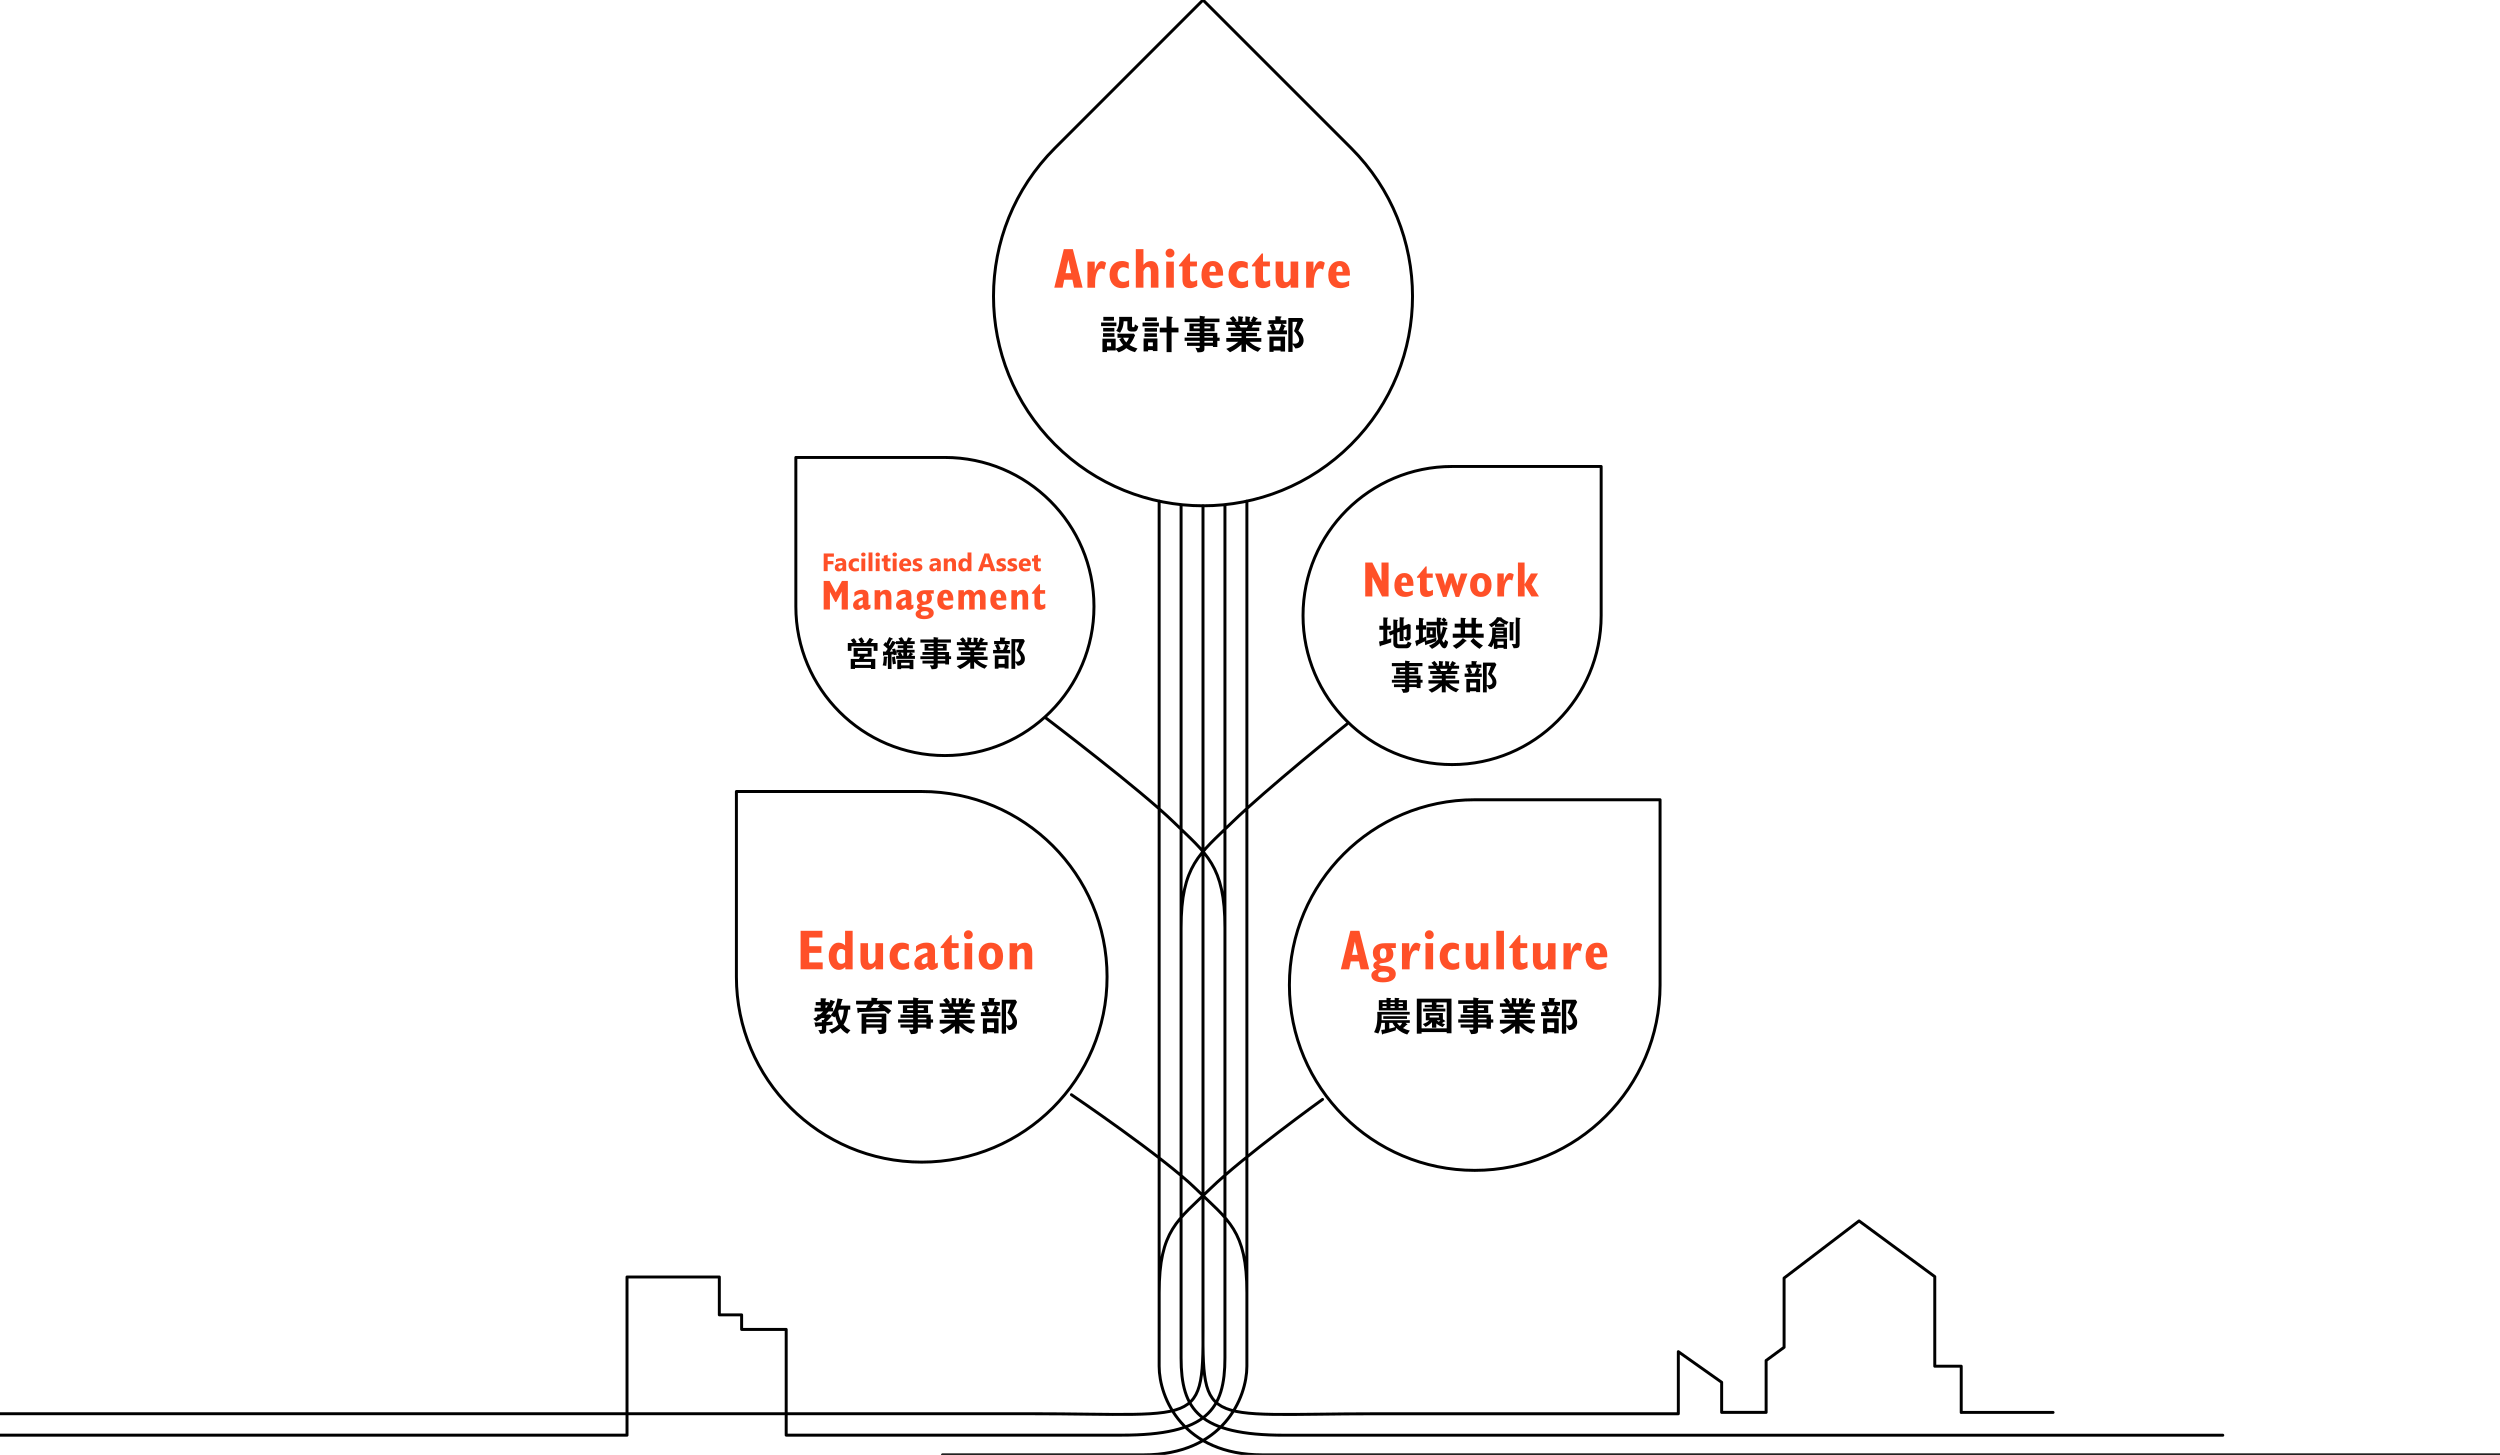 <?xml version="1.0" encoding="UTF-8"?>
<svg id="_レイヤー_1" xmlns="http://www.w3.org/2000/svg" version="1.1" viewBox="0 0 842 490">
  <!-- Generator: Adobe Illustrator 29.5.1, SVG Export Plug-In . SVG Version: 2.1.0 Build 141)  -->
  <defs>
    <style>
      .st0 {
        isolation: isolate;
      }

      .st1 {
        fill: none;
        stroke: #000;
        stroke-linecap: round;
        stroke-linejoin: round;
      }

      .st2 {
        fill: #ff5028;
      }
    </style>
  </defs>
  <path d="M370.85,109.84v-1.22h5.15v1.22h-5.15ZM382.26,118.61c-1.27-.36-1.99-.69-2.9-1.36-.88.7-1.42,1-2.61,1.42l-.99-1.06v.43h-2.93v.53h-1.53v-4.51h4.45v3.32c1.01-.28,1.62-.56,2.55-1.18-.42-.5-.77-.95-1.33-1.9l.84-.53h-1.44v-1.4h5.49l.43.56c-.8,1.82-1.3,2.55-1.85,3.26.71.45,1.3.77,2.66,1.18l-.85,1.25h0ZM371.5,113.43v-1.2h3.85v1.2h-3.85ZM371.54,111.65v-1.21h3.77v1.21h-3.77ZM371.6,108.02v-1.29h3.59v1.29h-3.59ZM374.21,115.32h-1.39v1.35h1.39v-1.35ZM382.18,111.65h-1.23c-.71,0-1.25-.39-1.25-1.04v-2.42h-1.26c-.07,2.24-.91,3.43-1.23,3.88l-1.27-.64c.25-.36.48-.71.69-1.36.25-.77.34-1.6.34-2.41,0-.28,0-.38-.04-.93h4.34v3.12c0,.31.13.35.24.35h.32c.25,0,.31-.29.42-.95l1.11.67c-.07.42-.31,1.72-1.16,1.72h-.02,0ZM378.28,113.76c.29.64.57,1.06,1.04,1.56.22-.27.57-.67.9-1.56h-1.94ZM384.8,109.94v-1.29h5.52v1.29h-5.52ZM388.28,118.25v-.34h-1.61v.43h-1.51v-4.34h4.66v4.24h-1.54ZM385.47,113.46v-1.2h4.16v1.2h-4.16ZM385.52,111.71v-1.22h4.16v1.22h-4.16ZM385.65,108.13v-1.22h3.99v1.22h-3.99ZM388.28,115.33h-1.61v1.26h1.61v-1.26ZM394.59,111.96v6.64h-1.68v-6.64h-2.31v-1.6h2.31v-3.82l1.85.18c.08.01.23.04.23.15,0,.1-.13.17-.18.21-.1.06-.21.13-.21.25v3.03h2.31v1.6h-2.32ZM409.99,114.8v2.07h-1.47v-.38h-2.87v1.01c0,.81-.35,1.18-2.31,1.19l-.7-1.53c.36.03.76.07.99.07s.43-.07.43-.32v-.42h-4.27v-1.09h4.27v-.6h-5.08v-1.09h5.08v-.53h-4.27v-1.09h4.27v-.53h-3.45v-2.58h3.45v-.49h-5.08v-1.2h5.08v-.93l1.65.21c.07.01.17.04.17.13s-.03.1-.15.2c-.03.01-.08.06-.08.13v.27h5.07v1.2h-5.07v.49h3.43v2.58h-3.43v.53h4.34v1.62h.79v1.09h-.79ZM404.06,109.93h-2.02v.67h2.02v-.67ZM407.64,109.93h-1.99v.67h1.99v-.67ZM408.52,113.18h-2.87v.53h2.87v-.53ZM408.52,114.8h-2.87v.6h2.87v-.6ZM420.84,115.12c1.25,1.21,2.3,1.71,3.87,2.16l-1.06,1.22c-2.37-.97-3.36-1.98-4.01-2.65v2.65h-1.51v-2.49c-1.05.95-2.14,1.82-3.85,2.63l-1.27-1.14c1.5-.57,2.49-1.09,4.02-2.38h-4.02v-1.27h5.13v-.6h-3.59v-1.14h3.59v-.6h-4.47v-1.2h2.62c-.35-.57-.39-.64-.53-.84h-2.74v-1.16h2.06c-.27-.39-.59-.79-.91-1.12l1.16-.73c.34.34.76.8,1.19,1.49l-.59.36h1.11v-1.83l1.55.21s.13.06.13.13c0,.08-.07.14-.11.18-.07.06-.14.13-.14.22v1.09h.98v-1.78l1.51.2c.07.01.15.04.15.13,0,.06-.04.1-.11.14-.04.03-.11.08-.11.15v1.16h.88l-.46-.24c.42-.66.66-1.22.8-1.56l1.4.7s.1.06.1.11-.06.11-.08.13c-.04.01-.24.08-.28.13-.03.03-.42.62-.5.73h2.05v1.16h-2.74c-.18.34-.32.56-.51.84h2.58v1.2h-4.45v.6h3.66v1.14h-3.66v.6h5.14v1.27s-3.98,0-3.98,0ZM417.4,109.46c.18.35.2.39.43.84h2.09c.17-.27.31-.59.42-.84h-2.94ZM426.87,112.59v-1.3h1.54c-.24-.74-.53-1.33-.8-1.79l.98-.42h-1.32v-1.23h2.26v-1.36l1.86.1c.15.01.23.04.23.15,0,.07-.03.1-.1.14-.2.14-.21.15-.21.21v.76h1.96v1.23h-1.5l1.11.64c.11.07.15.13.15.18,0,.08-.07.13-.14.15-.2.06-.22.07-.28.21-.21.63-.35.88-.43,1.02h1.27v1.3h-6.58ZM431.29,118.4v-.35h-2.35v.45h-1.4v-5.14h5.27v5.04h-1.52ZM428.94,109.07c.41.76.63,1.32.81,1.89l-.77.32h1.7c.39-.77.7-1.49.85-2.21h-2.59ZM431.29,114.77h-2.35v1.85h2.35v-1.85ZM436.31,117.35l-.97-1.43v2.61h-1.44v-11.43h4.61l.53.77c-1.09,2.24-1.22,2.49-1.74,3.56.6.55,1.75,1.6,1.75,3.25,0,1.12-.63,2.61-2.74,2.68h0ZM435.82,111.51c.25-.62.76-1.93,1.12-3.11h-1.6v7.31c.24.03.63.04.76.04.95,0,1.46-.64,1.46-1.23,0-1.18-1.29-2.55-1.74-3.01h0Z"/>
  <path class="st2" d="M355.08,96.89l3.21-12.98h3.04l3.3,12.98h-2.9l-.54-2.68h-2.76l-.55,2.68h-2.81.01ZM358.88,92.02h1.9l-.96-4.49-.94,4.49ZM366.25,96.89v-8.79h2.46v2.92c.32-1.03.67-1.8,1.06-2.31.38-.51.8-.77,1.23-.77.26,0,.52.05.77.14s.51.23.77.42l-.6,2.36c-.16-.14-.33-.24-.5-.3-.17-.06-.34-.1-.52-.1-.62,0-1.13.46-1.51,1.36-.38.91-.58,2.13-.58,3.67v1.41h-2.59.01ZM380.28,96.49c-.4.19-.79.33-1.18.43s-.79.14-1.19.14c-1.29,0-2.31-.41-3.07-1.23s-1.14-1.93-1.14-3.33.38-2.51,1.15-3.35,1.78-1.25,3.06-1.25c.37,0,.74.05,1.11.14.37.1.75.24,1.14.43v2.07c-.36-.17-.69-.31-.99-.39-.3-.09-.57-.14-.8-.14-.6,0-1.08.22-1.44.67-.36.45-.54,1.05-.54,1.81s.18,1.38.53,1.81c.36.43.85.64,1.48.64.27,0,.55-.05.84-.14s.64-.25,1.04-.46v2.14h0ZM382.54,96.89v-12.98h2.57v5.29c.38-.46.77-.79,1.16-.98s.85-.3,1.36-.3c.82,0,1.45.29,1.88.87s.65,1.43.65,2.53v5.57h-2.55v-5.19c0-.64-.08-1.09-.24-1.36s-.42-.41-.78-.41c-.3,0-.56.11-.79.32s-.46.56-.69,1.04v5.6s-2.57,0-2.57,0ZM392.57,85.24c0-.41.14-.77.43-1.06.29-.29.64-.44,1.05-.44s.77.15,1.06.44.44.65.44,1.07-.15.76-.44,1.04c-.29.29-.64.43-1.06.43s-.76-.14-1.05-.43c-.29-.29-.44-.64-.44-1.04h.01ZM392.78,96.89v-8.79h2.57v8.79h-2.57ZM400.39,85.37h.42v2.72h2.32v1.63h-2.32v3.93c0,.41.08.71.23.89.15.19.39.28.73.28.15,0,.33-.04.55-.12s.52-.21.9-.39v1.98c-.42.25-.82.44-1.22.57s-.81.19-1.22.19c-.85,0-1.48-.24-1.9-.71-.42-.47-.63-1.19-.63-2.16v-4.46h-1.18v-.36l3.32-3.99h0ZM411.68,94.55v1.69c-.51.27-1.02.48-1.51.61-.49.14-.97.2-1.43.2-1.3,0-2.31-.38-3.02-1.15s-1.07-1.86-1.07-3.28.35-2.6,1.04-3.44,1.63-1.27,2.82-1.27c1.07,0,1.91.39,2.52,1.18s.92,1.88.92,3.27v.45h-4.58v.11c0,.72.18,1.28.54,1.67.36.39.87.58,1.53.58.32,0,.66-.05,1.01-.14.35-.1.77-.26,1.26-.49h-.03ZM407.35,91.57h2.14v-.1c0-.64-.09-1.11-.26-1.42-.18-.31-.45-.46-.81-.46s-.62.15-.8.45c-.18.3-.27.74-.27,1.33v.19h0ZM420.35,96.49c-.4.19-.79.33-1.18.43s-.79.14-1.19.14c-1.29,0-2.31-.41-3.07-1.23s-1.14-1.93-1.14-3.33.38-2.51,1.15-3.35,1.78-1.25,3.06-1.25c.37,0,.74.05,1.11.14.37.1.75.24,1.14.43v2.07c-.36-.17-.69-.31-.99-.39-.3-.09-.57-.14-.8-.14-.6,0-1.08.22-1.44.67-.36.45-.54,1.05-.54,1.81s.18,1.38.53,1.81c.36.43.85.64,1.48.64.27,0,.55-.05.84-.14s.64-.25,1.04-.46v2.14h0ZM424.96,85.37h.42v2.72h2.32v1.63h-2.32v3.93c0,.41.08.71.23.89.15.19.39.28.73.28.15,0,.33-.04.55-.12s.52-.21.9-.39v1.98c-.42.25-.82.44-1.22.57s-.81.19-1.22.19c-.85,0-1.48-.24-1.9-.71-.42-.47-.63-1.19-.63-2.16v-4.46h-1.18v-.36l3.32-3.99h0ZM434.67,95.78c-.37.45-.76.78-1.15.97-.4.2-.85.3-1.37.3-.82,0-1.45-.29-1.88-.87s-.65-1.42-.65-2.52v-5.57h2.55v5.19c0,.64.08,1.09.24,1.36.16.27.42.4.78.4.3,0,.56-.11.79-.32s.46-.55.69-1.03v-5.6h2.57v8.79h-2.53l-.04-1.1h0ZM439.91,96.89v-8.79h2.46v2.92c.32-1.03.67-1.8,1.06-2.31.38-.51.8-.77,1.23-.77.26,0,.52.05.77.14s.51.23.77.42l-.6,2.36c-.16-.14-.33-.24-.5-.3-.17-.06-.34-.1-.52-.1-.62,0-1.13.46-1.51,1.36-.38.91-.58,2.13-.58,3.67v1.41h-2.59.01ZM454.39,94.55v1.69c-.51.27-1.02.48-1.51.61-.49.14-.97.2-1.43.2-1.3,0-2.31-.38-3.02-1.15s-1.07-1.86-1.07-3.28.35-2.6,1.04-3.44,1.63-1.27,2.82-1.27c1.07,0,1.91.39,2.52,1.18s.92,1.88.92,3.27v.45h-4.58v.11c0,.72.18,1.28.54,1.67.36.39.87.58,1.53.58.32,0,.66-.05,1.01-.14.35-.1.77-.26,1.26-.49h-.03ZM450.06,91.57h2.14v-.1c0-.64-.09-1.11-.26-1.42-.18-.31-.45-.46-.81-.46s-.62.15-.8.45c-.18.3-.27.74-.27,1.33v.19h0Z"/>
  <path d="M473.95,348.43c-1.19-.38-2.33-.87-3.74-2.23l-.17.84c-1.15.39-3.03.91-3.18.95s-.95.21-.97.21c-.06.01-.25.24-.31.24-.1,0-.13-.17-.14-.27l-.24-1.27c.34-.03.55-.06,1.23-.17v-2.23h-1.18c-.25,1.93-.62,2.79-1.04,3.6l-1.43-.46c.48-.91,1.12-2.19,1.12-5.31,0-.31,0-.65-.04-1.53h10.93v.91h-9.47c.01.28.03.5.03.9,0,.45-.02.73-.03.99h9.5v.9h-1.44l.43.36c.08.07.2.17.2.25,0,.1-.07.1-.22.1-.08,0-.18.06-.28.17-.29.32-.63.6-.98.88.83.43,1.42.66,2.3.84l-.88,1.32h0ZM464.39,340.31v-3.46h2.59v-.78l1.25.07c.1,0,.27.01.27.15,0,.04-.18.21-.18.27v.29h1.42v-.77l1.29.08c.14.01.27.03.27.13,0,.06-.21.27-.21.32v.24h2.76v3.46h-9.46ZM466.99,337.62h-1.35v.53h1.35v-.53ZM466.99,338.88h-1.35v.56h1.35v-.56ZM465.88,343.16v-.91h8v.91h-8ZM468.97,344.51h-1.06v1.95c.59-.14,1.35-.31,2.02-.55-.39-.45-.66-.81-.95-1.4h0ZM469.73,337.62h-1.42v.53h1.42v-.53ZM469.73,338.88h-1.42v.56h1.42v-.56ZM470.51,344.51c.3.42.53.69.97,1.05.32-.28.59-.67.74-1.05h-1.71ZM472.49,337.62h-1.42v.53h1.42v-.53ZM472.49,338.88h-1.42v.56h1.42v-.56ZM487.25,348.01v-.42h-8.46v.55h-1.61v-11.78h11.68v11.65h-1.61ZM487.25,337.6h-4.12l.62.07c.07.01.17.03.17.08,0,.07-.08.13-.14.17v.49h2.38v.84h-2.38v.45h3.01v.97h-7.47v-.97h2.94v-.45h-2.41v-.84h2.41v-.81h-3.47v8.75h8.46v-8.75h0ZM486.41,344.06c-.27.17-.63.46-.77.55.21.09.59.23,1.05.34l-.83.99c-.74-.32-1.65-.81-2.11-1.23v1.43h-1.46v-1.89c-.69.78-1.36,1.22-2.16,1.62l-.92-.97c.81-.27,1.58-.67,2.2-1.26h-1.2v-2.47h5.76v2.1l.64.48c.08.06.17.13.17.21,0,.1-.17.1-.36.1h-.01ZM484.61,342.04h-3.1v.66h3.1v-.66ZM483.9,343.64c.1.1.23.22.69.48.2-.13.39-.29.52-.48h-1.21ZM502.14,344.41v2.07h-1.47v-.38h-2.87v1.01c0,.81-.35,1.18-2.31,1.19l-.7-1.53c.36.03.76.07.99.07s.43-.07.43-.32v-.42h-4.27v-1.09h4.27v-.6h-5.08v-1.09h5.08v-.53h-4.27v-1.09h4.27v-.53h-3.45v-2.58h3.45v-.49h-5.08v-1.21h5.08v-.93l1.65.21c.07.01.17.04.17.13s-.03.1-.15.2c-.03.01-.08.06-.08.13v.27h5.07v1.21h-5.07v.49h3.43v2.58h-3.43v.53h4.34v1.62h.79v1.09h-.79ZM496.22,339.54h-2.02v.67h2.02v-.67ZM499.79,339.54h-1.99v.67h1.99v-.67ZM500.67,342.79h-2.87v.53h2.87v-.53ZM500.67,344.41h-2.87v.6h2.87v-.6ZM512.99,344.73c1.25,1.2,2.3,1.71,3.87,2.16l-1.06,1.22c-2.37-.97-3.36-1.98-4.01-2.65v2.65h-1.51v-2.49c-1.05.95-2.14,1.82-3.85,2.63l-1.27-1.13c1.5-.57,2.49-1.09,4.02-2.38h-4.02v-1.27h5.13v-.6h-3.59v-1.13h3.59v-.6h-4.47v-1.21h2.62c-.35-.57-.39-.65-.53-.84h-2.74v-1.16h2.06c-.27-.39-.59-.78-.91-1.12l1.16-.73c.34.34.76.8,1.19,1.48l-.59.36h1.11v-1.84l1.55.21s.13.06.13.13c0,.08-.07.14-.11.18-.07.06-.14.13-.14.22v1.09h.98v-1.78l1.51.2c.07.01.15.04.15.13,0,.06-.04.1-.11.14-.04.03-.11.08-.11.15v1.16h.88l-.46-.24c.42-.66.66-1.22.8-1.55l1.4.7s.1.06.1.11-.06.11-.08.13c-.04.01-.24.08-.28.13-.03.03-.42.62-.5.73h2.05v1.16h-2.74c-.18.34-.32.56-.51.84h2.58v1.21h-4.45v.6h3.66v1.13h-3.66v.6h5.14v1.27h-3.98,0ZM509.56,339.07c.18.35.2.39.43.84h2.09c.17-.27.31-.59.42-.84h-2.94ZM519.02,342.2v-1.3h1.54c-.24-.74-.53-1.33-.8-1.79l.98-.42h-1.32v-1.23h2.26v-1.36l1.86.1c.15.01.23.04.23.15,0,.07-.03.1-.1.14-.2.14-.21.15-.21.21v.76h1.96v1.23h-1.5l1.11.65c.11.07.15.13.15.18,0,.08-.07.13-.14.15-.2.06-.22.07-.28.21-.21.63-.35.88-.43,1.02h1.27v1.3h-6.58,0ZM523.45,348.01v-.35h-2.35v.45h-1.4v-5.14h5.27v5.04h-1.52ZM521.09,338.68c.41.76.63,1.32.81,1.89l-.77.32h1.7c.39-.77.7-1.48.85-2.21h-2.59,0ZM523.45,344.38h-2.35v1.85h2.35v-1.85ZM528.46,346.96l-.97-1.43v2.6h-1.44v-11.43h4.61l.53.77c-1.09,2.24-1.22,2.49-1.74,3.56.6.55,1.75,1.6,1.75,3.25,0,1.12-.63,2.6-2.74,2.68h0ZM527.97,341.12c.25-.62.76-1.93,1.12-3.11h-1.6v7.31c.24.03.63.04.76.04.95,0,1.46-.65,1.46-1.23,0-1.18-1.29-2.55-1.74-3.01h0Z"/>
  <path d="M276.43,336.2l1.48.06c.31.01.36.06.36.14,0,.04,0,.06-.03.08-.07.08-.21.23-.21.28v.74h1.15v.49c.17-.32.34-.67.56-1.26l1.32.53c.1.03.21.08.21.17,0,.03-.01.09-.07.11-.18.04-.21.06-.28.17-.34.67-.56,1.09-.95,1.72h.63v1.23h-1.51c-.3.36-.55.65-.92,1.02h1.29l.64.6c-.83.97-1.35,1.44-1.83,1.89v.06c.67-.04.83-.06,2.11-.17l.04,1.11c-.76.08-1.79.2-2.16.24v1.39c0,1.3-.64,1.39-2,1.4l-.63-1.29c.63.04.67.04.83.04.22,0,.35-.13.35-.34v-1.06c-.23.03-1.64.13-1.71.15-.06.01-.24.24-.3.24-.11,0-.14-.11-.2-.34l-.3-1.22c.63,0,1.36-.01,2.49-.07v-.81l.57.08c.17-.24.29-.45.39-.7h-.99c-.63.46-1.09.77-1.77,1.16l-1.08-.88c.25-.14.71-.39,1.32-.81v-.67h.88c.48-.39.67-.57,1.12-1.02h-2.86v-1.23h2.03v-.81h-1.67v-1.12h1.67v-1.3h.03,0ZM278.04,339.44h.25c.17-.24.34-.46.55-.81h-.8v.81ZM279.72,341.93c.78-.94,1.83-2.28,2.34-5.65l1.51.2c.08.01.24.06.24.18,0,.04-.01.08-.04.11-.18.14-.2.15-.22.27-.17.73-.31,1.16-.46,1.64h3.28v1.37h-.73c-.25,2.49-.66,3.67-1.54,5.06.77.94,1.37,1.39,2.33,1.86l-1.05,1.22c-.95-.52-1.53-1.02-2.26-1.93-.63.56-1.27,1.09-2.91,1.85l-1.02-1.18c1.83-.62,2.55-1.25,3.17-1.86-.46-.9-.74-1.58-1.04-2.8-.01.01-.17.25-.27.36l-1.32-.7h0ZM282.55,340.06c-.14.29-.18.38-.24.5.15,1.06.35,1.98.95,3.26.77-1.37.88-2.76.95-3.77h-1.67,0ZM297.22,338.29c.83.48,1.74,1.07,2.94,2.13l-1.05,1.13c-.27-.27-.49-.48-1.19-1.02-1.15.08-2.26.14-3.4.18-.66.03-3.91.1-4.64.13-.45.01-.49.01-.59.13-.2.23-.22.27-.29.27-.13,0-.15-.23-.17-.27l-.15-1.5c1.61.01,2.3.03,2.96.03.28-.52.32-.63.56-1.21h-3.87v-1.25h5.15v-1.01l1.78.1c.24.01.35.06.35.18,0,.06-.03.1-.08.14-.15.15-.2.2-.2.25v.34h5.08v1.25h-3.19,0ZM296.35,348.28h-.35l-.55-1.47c.28.03.63.06.99.06.21,0,.5-.03.5-.29v-.48h-5.18v2.07h-1.58v-6.78h8.32v5.65c0,1.25-1.79,1.25-2.16,1.25h0ZM296.94,342.59h-5.18v.65h5.18v-.65ZM296.94,344.33h-5.18v.67h5.18v-.67ZM295.71,339.06l.6-.77h-2.03c-.45.62-.67.88-.94,1.19.95,0,1.75,0,3.02-.03-.24-.15-.39-.25-.66-.39h.01ZM313.48,344.41v2.07h-1.47v-.38h-2.87v1.01c0,.81-.35,1.18-2.31,1.19l-.7-1.53c.36.03.76.07.99.07s.43-.07.43-.32v-.42h-4.27v-1.09h4.27v-.6h-5.08v-1.09h5.08v-.53h-4.27v-1.09h4.27v-.53h-3.45v-2.58h3.45v-.49h-5.08v-1.21h5.08v-.93l1.65.21c.07.01.17.04.17.13s-.03.1-.15.2c-.03.01-.08.06-.08.13v.27h5.07v1.21h-5.07v.49h3.43v2.58h-3.43v.53h4.34v1.62h.78v1.09h-.78ZM307.55,339.54h-2.02v.67h2.02v-.67ZM311.12,339.54h-1.99v.67h1.99v-.67ZM312.01,342.79h-2.87v.53h2.87v-.53ZM312.01,344.41h-2.87v.6h2.87v-.6ZM324.32,344.73c1.25,1.2,2.3,1.71,3.87,2.16l-1.06,1.22c-2.37-.97-3.36-1.98-4.01-2.65v2.65h-1.51v-2.49c-1.05.95-2.14,1.82-3.85,2.63l-1.27-1.13c1.5-.57,2.49-1.09,4.02-2.38h-4.02v-1.27h5.13v-.6h-3.59v-1.13h3.59v-.6h-4.47v-1.21h2.62c-.35-.57-.39-.65-.53-.84h-2.74v-1.16h2.06c-.27-.39-.59-.78-.91-1.12l1.16-.73c.34.34.76.8,1.19,1.48l-.59.36h1.11v-1.84l1.55.21s.13.06.13.13c0,.08-.07.14-.11.18-.07.06-.14.13-.14.22v1.09h.98v-1.78l1.51.2c.07.01.15.04.15.13,0,.06-.04.1-.11.14-.04.03-.11.08-.11.15v1.16h.88l-.46-.24c.42-.66.66-1.22.8-1.55l1.4.7s.1.06.1.11-.06.11-.08.13c-.04.01-.24.08-.28.13-.03.03-.42.62-.5.73h2.04v1.16h-2.74c-.18.34-.32.56-.51.84h2.58v1.21h-4.46v.6h3.66v1.13h-3.66v.6h5.14v1.27h-3.96ZM320.89,339.07c.18.35.2.39.43.84h2.09c.17-.27.31-.59.42-.84h-2.94ZM330.36,342.2v-1.3h1.54c-.24-.74-.53-1.33-.8-1.79l.98-.42h-1.32v-1.23h2.26v-1.36l1.86.1c.15.01.22.04.22.15,0,.07-.03.1-.1.14-.2.14-.21.15-.21.21v.76h1.96v1.23h-1.5l1.11.65c.11.07.15.13.15.18,0,.08-.07.13-.14.15-.2.06-.22.07-.28.21-.21.63-.35.88-.43,1.02h1.27v1.3h-6.58.01ZM334.79,348.01v-.35h-2.35v.45h-1.4v-5.14h5.27v5.04h-1.52ZM332.43,338.68c.41.76.63,1.32.81,1.89l-.77.32h1.7c.39-.77.7-1.48.85-2.21h-2.59ZM334.79,344.38h-2.35v1.85h2.35v-1.85ZM339.8,346.96l-.97-1.43v2.6h-1.44v-11.43h4.61l.53.77c-1.09,2.24-1.22,2.49-1.74,3.56.6.55,1.75,1.6,1.75,3.25,0,1.12-.63,2.6-2.74,2.68h0ZM339.3,341.12c.25-.62.76-1.93,1.12-3.11h-1.6v7.31c.24.03.63.04.76.04.95,0,1.46-.65,1.46-1.23,0-1.18-1.29-2.55-1.74-3.01h0Z"/>
  <path class="st2" d="M451.59,326.47l3.21-12.98h3.04l3.3,12.98h-2.9l-.54-2.68h-2.76l-.55,2.68h-2.81.01ZM455.38,321.61h1.9l-.96-4.49-.94,4.49ZM463.86,323.64c-.49-.28-.87-.64-1.11-1.1-.25-.45-.37-.99-.37-1.62,0-1.03.34-1.82,1.03-2.39s1.65-.85,2.89-.85h3.82v1.6h-1.61c.27.29.46.6.58.92s.18.69.18,1.11c0,.79-.23,1.43-.68,1.92-.45.49-1.12.82-2,.98-.27.06-.61.1-1.03.15-.69.07-1.04.24-1.04.48,0,.29.53.46,1.59.5.26.01.46.02.59.03,1.04.05,1.87.32,2.48.8.61.48.92,1.1.92,1.85,0,.9-.38,1.59-1.14,2.09s-1.83.74-3.21.74c-1.23,0-2.18-.21-2.86-.63s-1.02-1-1.02-1.75c0-.43.15-.82.46-1.15s.75-.59,1.33-.77c-.39-.14-.68-.33-.86-.55s-.28-.5-.28-.81c0-.36.11-.67.34-.93.23-.26.56-.47,1-.61h0ZM466.05,327.21c-.64,0-1.11.09-1.43.27s-.47.46-.47.83c0,.34.15.59.45.75.3.16.77.24,1.42.24.6,0,1.06-.09,1.38-.27s.48-.44.48-.77c0-.36-.15-.62-.45-.79s-.76-.26-1.37-.26h-.01ZM464.73,321.11c0,.6.09,1.04.27,1.32s.46.42.85.42.67-.14.84-.41.26-.71.26-1.33-.09-1.05-.26-1.32c-.17-.27-.45-.4-.84-.4s-.67.14-.85.42-.27.71-.27,1.31h0ZM472.18,326.47v-8.79h2.46v2.92c.32-1.03.67-1.8,1.06-2.31.38-.51.8-.77,1.23-.77.26,0,.52.05.77.14s.51.23.77.42l-.6,2.36c-.16-.14-.33-.24-.5-.3-.17-.07-.34-.1-.52-.1-.62,0-1.13.46-1.51,1.36-.38.91-.58,2.13-.58,3.66v1.41h-2.59.01ZM479.9,314.82c0-.41.14-.77.43-1.06.29-.29.64-.44,1.05-.44s.77.15,1.06.44.44.65.44,1.07-.15.76-.44,1.04c-.29.29-.64.43-1.06.43s-.76-.14-1.05-.43-.44-.63-.44-1.04h.01ZM480.1,326.47v-8.79h2.57v8.79h-2.57ZM491.47,326.07c-.4.19-.79.33-1.18.43s-.79.14-1.19.14c-1.29,0-2.31-.41-3.07-1.23s-1.14-1.93-1.14-3.33.38-2.51,1.15-3.35c.76-.84,1.78-1.25,3.06-1.25.37,0,.74.05,1.11.14.37.1.75.24,1.14.43v2.07c-.36-.17-.69-.3-.99-.4-.3-.09-.57-.13-.8-.13-.6,0-1.08.22-1.44.67-.36.45-.54,1.05-.54,1.81s.18,1.38.53,1.8c.36.43.85.65,1.48.65.27,0,.55-.05.84-.14s.64-.25,1.04-.46v2.14h0ZM498.7,325.36c-.37.45-.76.78-1.15.97-.4.2-.85.3-1.37.3-.82,0-1.45-.29-1.88-.87s-.65-1.42-.65-2.52v-5.57h2.55v5.19c0,.64.08,1.09.24,1.36s.42.4.78.4c.3,0,.56-.1.79-.32s.46-.55.69-1.03v-5.6h2.57v8.79h-2.53l-.04-1.1h0ZM503.96,326.47v-12.98h2.57v12.98h-2.57ZM511.63,314.95h.42v2.72h2.32v1.63h-2.32v3.93c0,.41.08.71.23.9.15.19.39.28.73.28.15,0,.33-.04.55-.12s.52-.21.9-.4v1.98c-.42.25-.82.44-1.22.57s-.81.19-1.22.19c-.85,0-1.48-.24-1.9-.71-.42-.47-.63-1.19-.63-2.16v-4.46h-1.18v-.36l3.32-3.99h0ZM521.34,325.36c-.37.45-.76.78-1.15.97-.4.2-.85.3-1.37.3-.82,0-1.45-.29-1.88-.87s-.65-1.42-.65-2.52v-5.57h2.55v5.19c0,.64.08,1.09.24,1.36s.42.4.78.4c.3,0,.56-.1.79-.32s.46-.55.69-1.03v-5.6h2.57v8.79h-2.53l-.04-1.1h0ZM526.58,326.47v-8.79h2.46v2.92c.32-1.03.67-1.8,1.06-2.31.38-.51.8-.77,1.23-.77.26,0,.52.05.77.14s.51.23.77.42l-.6,2.36c-.16-.14-.33-.24-.5-.3-.17-.07-.34-.1-.52-.1-.62,0-1.13.46-1.51,1.36-.38.91-.58,2.13-.58,3.66v1.41h-2.59.01ZM541.06,324.13v1.69c-.51.27-1.02.48-1.51.61-.49.14-.97.2-1.43.2-1.3,0-2.31-.38-3.02-1.15s-1.07-1.86-1.07-3.27.35-2.59,1.04-3.44c.7-.85,1.63-1.27,2.82-1.27,1.07,0,1.91.39,2.52,1.18.61.79.92,1.88.92,3.27v.45h-4.58v.11c0,.72.18,1.28.54,1.66.36.39.87.58,1.53.58.32,0,.66-.05,1.01-.14.35-.1.77-.26,1.26-.49h-.03,0ZM536.73,321.15h2.14v-.1c0-.64-.09-1.11-.26-1.41-.18-.31-.45-.46-.81-.46s-.62.15-.8.45c-.18.3-.27.74-.27,1.33v.2h0Z"/>
  <path class="st2" d="M269.64,326.47v-12.98h7.35v2.28h-4.44v2.92h4.09v2.24h-4.09v3.21h4.53v2.32h-7.44ZM284.68,325.67c-.29.33-.61.57-.97.74-.36.16-.75.25-1.17.25-1,0-1.82-.42-2.46-1.27s-.96-1.95-.96-3.3.31-2.42.94-3.29,1.4-1.31,2.3-1.31c.43,0,.83.07,1.2.22.37.15.72.38,1.06.7v-4.91h2.55v12.98h-2.44l-.06-.8h.01ZM284.63,324.02v-3.8c-.2-.2-.41-.35-.63-.46s-.43-.15-.66-.15c-.49,0-.87.22-1.15.67s-.42,1.06-.42,1.84.14,1.4.42,1.84.68.65,1.19.65c.23,0,.45-.05.66-.14s.4-.24.59-.44h0ZM294.85,325.36c-.37.45-.76.78-1.15.97-.4.2-.85.3-1.37.3-.82,0-1.45-.29-1.88-.87s-.65-1.42-.65-2.52v-5.57h2.55v5.19c0,.64.08,1.09.24,1.36s.42.4.78.4c.3,0,.56-.1.79-.32s.46-.55.69-1.03v-5.6h2.57v8.79h-2.53l-.04-1.1h0ZM306.2,326.07c-.4.19-.79.33-1.18.43s-.79.14-1.19.14c-1.29,0-2.31-.41-3.07-1.23s-1.14-1.93-1.14-3.33.38-2.51,1.15-3.35c.76-.84,1.78-1.25,3.06-1.25.37,0,.74.05,1.11.14.37.1.75.24,1.14.43v2.07c-.36-.17-.69-.3-.99-.4-.3-.09-.57-.13-.8-.13-.6,0-1.08.22-1.44.67-.36.45-.54,1.05-.54,1.81s.18,1.38.53,1.8c.36.43.85.65,1.48.65.27,0,.55-.05.84-.14s.64-.25,1.04-.46v2.14h0ZM312.5,325.52c-.45.41-.85.7-1.23.89-.37.18-.76.27-1.15.27-.65,0-1.18-.21-1.58-.62s-.61-.95-.61-1.61c0-.79.33-1.46,1-2.02.67-.55,1.81-1.09,3.42-1.61v-.72c0-.24-.07-.41-.22-.52s-.38-.17-.69-.17c-.51,0-1.01.11-1.5.32-.49.21-.97.53-1.42.95v-1.99c.53-.41,1.08-.71,1.65-.91s1.16-.3,1.79-.3c1.04,0,1.79.22,2.25.67s.7,1.17.7,2.18v3.84c0,.11.02.19.06.24s.1.07.19.07c.07,0,.16-.02.27-.07s.25-.13.42-.23v1.65c-.43.3-.8.52-1.12.66s-.62.2-.89.2c-.35,0-.64-.1-.85-.29-.22-.19-.37-.48-.47-.87h-.02ZM312.36,324.24v-2.11c-.69.24-1.19.49-1.5.76s-.47.59-.47.95c0,.3.07.53.2.67s.33.21.6.21c.19,0,.38-.04.58-.12.2-.08.4-.2.6-.36h-.01ZM320.12,314.95h.42v2.72h2.32v1.63h-2.32v3.93c0,.41.08.71.23.9.15.19.39.28.73.28.15,0,.33-.04.55-.12s.52-.21.9-.4v1.98c-.41.25-.82.44-1.22.57s-.81.19-1.22.19c-.85,0-1.48-.24-1.9-.71-.42-.47-.63-1.19-.63-2.16v-4.46h-1.18v-.36l3.32-3.99h0ZM324.65,314.82c0-.41.14-.77.43-1.06s.64-.44,1.05-.44.77.15,1.06.44.44.65.44,1.07-.15.76-.44,1.04c-.29.29-.64.43-1.06.43s-.76-.14-1.05-.43-.44-.63-.44-1.04h.01ZM324.86,326.47v-8.79h2.57v8.79h-2.57ZM329.62,322.08c0-1.42.37-2.54,1.1-3.36s1.74-1.23,3.01-1.23,2.26.41,3,1.23,1.1,1.94,1.1,3.36-.37,2.53-1.1,3.34-1.73,1.21-3,1.21-2.28-.4-3.01-1.21-1.1-1.92-1.1-3.34h0ZM332.26,322.08c0,.87.12,1.52.37,1.97s.61.67,1.09.67.85-.23,1.1-.68.38-1.11.38-1.97-.13-1.53-.38-1.98-.62-.68-1.09-.68-.85.23-1.09.68c-.25.46-.37,1.12-.37,1.98h-.01ZM340.04,326.47v-8.79h2.53l.04,1.1c.37-.45.75-.78,1.15-.98s.85-.3,1.37-.3c.82,0,1.45.29,1.88.87s.65,1.43.65,2.53v5.57h-2.57v-5.19c0-.65-.08-1.11-.23-1.37-.16-.27-.41-.4-.77-.4-.3,0-.57.11-.81.32s-.47.56-.7,1.03v5.6h-2.55.01Z"/>
  <path class="st1" d="M842,490h-416.8c-26.79,0-34.8-19.22-34.8-29.87v-15.38M405.17,170.61v269.12c0,42-2.7,36.42,58.67,36.42h101.42v-20.91l14.59,10.31v10.14h14.98v-17.47l6.05-4.45v-23.32l25.25-19.25,25.5,18.77v30.17h8.91v15.59-.03h30.93M0,476.14h346.5c61.37,0,58.67,5.58,58.67-36.42V170.27M317.43,490h67.72c26.79,0,34.8-19.22,34.8-29.87v-15.38M397.79,444.76v12.58c0,17.46,5.99,26.04,34.8,26.04h316.04M419.95,168.72v267.59M412.56,169.99v274.77M397.79,169.99v274.77M390.4,168.72v276.04M412.56,439.72v-127.18c0-21.15-6.29-24.94-17.26-35.65s-43.17-35.17-43.17-35.17M453.65,243.87s-27.63,22.3-38.6,33.02-17.26,14.5-17.26,35.65v127.18M419.95,444.76s0,11.8,0-9.35-6.29-24.37-17.26-35.09c-10.97-10.71-41.83-31.62-41.83-31.62M0,483.37h211.18v-53.28h31.09v12.76h7.51v4.9h15.01v35.61h112.97c28.8,0,34.8-8.58,34.8-26.04v-12.58M372.86,328.99c0-34.47-27.95-62.41-62.42-62.41h-62.42v62.41c0,34.47,27.95,62.41,62.42,62.41s62.42-27.94,62.42-62.41h0ZM496.7,394.18c34.47,0,62.41-27.94,62.41-62.41v-62.41h-62.42c-34.47,0-62.42,27.94-62.42,62.41s27.95,62.41,62.42,62.41h.01ZM445.43,370.28s-26.79,19.32-37.76,30.03-17.26,13.93-17.26,35.09,0,9.35,0,9.35M489.07,257.51c27.72,0,50.2-22.47,50.2-50.2v-50.2h-50.2c-27.73,0-50.21,22.47-50.21,50.2s22.48,50.2,50.21,50.2h0ZM368.45,204.27c0-27.73-22.48-50.2-50.21-50.2h-50.2v50.2c0,27.73,22.48,50.2,50.2,50.2s50.21-22.47,50.21-50.2ZM455.07,149.68c27.56-27.56,27.55-72.23,0-99.79L405.17,0l-49.89,49.89c-27.56,27.56-27.55,72.23,0,99.79,27.56,27.56,72.23,27.56,99.79,0h0Z"/>
  <path class="st2" d="M459.81,200.89v-11.42h2.39l3.09,6.23v-6.23h2.38v11.42h-2.2l-3.26-6.52v6.52h-2.41.01ZM475.82,198.84v1.48c-.45.24-.9.42-1.33.54s-.85.18-1.26.18c-1.15,0-2.04-.34-2.66-1.01-.63-.67-.94-1.64-.94-2.88s.31-2.28.92-3.03,1.44-1.12,2.48-1.12c.94,0,1.68.35,2.22,1.04.54.69.81,1.65.81,2.88v.4h-4.03v.1c0,.64.16,1.12.47,1.46s.76.51,1.35.51c.28,0,.58-.04.88-.13.31-.08.68-.23,1.11-.43h-.02ZM472.01,196.22h1.88v-.09c0-.56-.08-.98-.23-1.24-.15-.27-.39-.4-.71-.4s-.54.13-.7.4c-.16.26-.24.65-.24,1.17v.17h0ZM480.14,190.77h.37v2.39h2.04v1.44h-2.04v3.46c0,.36.07.62.2.79s.35.25.64.25c.13,0,.29-.03.48-.1s.45-.18.79-.35v1.74c-.37.22-.72.39-1.07.5s-.71.16-1.07.16c-.74,0-1.3-.21-1.67-.62-.37-.42-.55-1.05-.55-1.9v-3.92h-1.04v-.32l2.92-3.51h0ZM485.99,201.04l-2.68-7.88h2.24l.87,2.9c.05.17.12.48.21.93.03.14.05.25.06.32.03-.21.07-.41.12-.61s.1-.39.16-.56l1.02-2.99h1.5l.96,2.81c.07.17.13.38.2.61s.13.48.19.74c.05-.31.16-.74.33-1.3v-.03l.88-2.82h2.2l-2.81,7.88h-1.19l-1.22-3.72c-.05-.16-.1-.33-.15-.53-.04-.19-.08-.41-.12-.64-.04.23-.08.44-.13.63s-.1.36-.16.52l-1.3,3.74h-1.18ZM495.13,197.03c0-1.25.32-2.24.97-2.95.65-.72,1.53-1.08,2.64-1.08s1.99.36,2.64,1.08c.65.72.97,1.7.97,2.95s-.32,2.23-.97,2.94-1.52,1.07-2.64,1.07-2-.36-2.65-1.07-.97-1.69-.97-2.94h0ZM497.46,197.03c0,.76.11,1.34.33,1.73s.54.59.96.59.75-.2.97-.6c.22-.4.33-.97.33-1.73s-.11-1.34-.34-1.74c-.22-.4-.54-.6-.96-.6s-.74.2-.96.6c-.22.4-.33.98-.33,1.74h0ZM504.31,200.89v-7.74h2.16v2.57c.28-.9.59-1.58.93-2.03s.7-.68,1.08-.68c.23,0,.45.04.68.12.23.08.45.2.67.37l-.53,2.07c-.14-.12-.29-.21-.44-.27s-.3-.08-.45-.08c-.55,0-.99.4-1.33,1.2s-.51,1.87-.51,3.22v1.24h-2.28.02ZM511.24,200.89v-11.42h2.24v7.35l2.14-3.67h2.38l-2.17,3.72,2.49,4.02h-2.53l-2.3-3.8v3.8h-2.25Z"/>
  <path class="st2" d="M277.41,205.28v-9.61h2l2.07,3.87,2.08-3.87h2v9.61h-2.08v-6.03l-1.82,3.49h-.35l-1.79-3.4v5.94h-2.11ZM290.69,204.58c-.33.3-.63.52-.91.66s-.56.2-.85.2c-.48,0-.87-.15-1.17-.46s-.45-.7-.45-1.19c0-.59.25-1.08.74-1.49s1.34-.81,2.54-1.19v-.54c0-.17-.05-.3-.16-.39-.11-.08-.28-.12-.51-.12-.38,0-.75.08-1.11.24s-.72.39-1.05.7v-1.48c.39-.3.8-.53,1.22-.68s.86-.22,1.32-.22c.77,0,1.33.17,1.67.5s.52.87.52,1.61v2.85c0,.08.01.14.04.17s.07.05.14.05c.05,0,.12-.02.2-.05s.19-.09.31-.17v1.22c-.32.23-.59.39-.83.49s-.46.15-.66.15c-.26,0-.47-.07-.63-.21s-.28-.36-.35-.65h-.02ZM290.58,203.63v-1.56c-.51.17-.88.36-1.11.56s-.35.43-.35.7c0,.23.05.39.14.49s.24.16.45.16c.14,0,.28-.03.43-.09s.3-.15.44-.27h0ZM294.57,205.28v-6.51h1.88l.03.82c.27-.33.56-.58.85-.73s.63-.22,1.02-.22c.61,0,1.07.21,1.39.65.32.43.48,1.06.48,1.88v4.12h-1.9v-3.84c0-.48-.06-.82-.17-1.02s-.3-.3-.57-.3c-.22,0-.42.08-.6.24s-.35.41-.52.76v4.15h-1.89ZM305.16,204.58c-.33.3-.63.52-.91.66s-.56.2-.85.2c-.48,0-.87-.15-1.17-.46s-.45-.7-.45-1.19c0-.59.25-1.08.74-1.49s1.34-.81,2.54-1.19v-.54c0-.17-.05-.3-.16-.39-.11-.08-.28-.12-.51-.12-.38,0-.75.08-1.11.24s-.72.39-1.05.7v-1.48c.39-.3.8-.53,1.22-.68s.86-.22,1.32-.22c.77,0,1.33.17,1.67.5s.52.87.52,1.61v2.85c0,.08.01.14.04.17s.07.05.14.05c.05,0,.12-.02.2-.05s.19-.09.31-.17v1.22c-.32.23-.59.39-.83.49s-.46.15-.66.15c-.26,0-.47-.07-.63-.21s-.28-.36-.35-.65h-.02ZM305.06,203.63v-1.56c-.51.17-.88.36-1.11.56s-.35.43-.35.7c0,.23.05.39.14.49s.24.16.45.16c.14,0,.28-.03.43-.09s.3-.15.44-.27h0ZM309.87,203.18c-.37-.21-.64-.48-.83-.81-.18-.33-.27-.73-.27-1.2,0-.76.25-1.35.76-1.77s1.22-.63,2.14-.63h2.83v1.18h-1.2c.2.21.34.44.43.68s.13.51.13.83c0,.59-.17,1.06-.5,1.42s-.83.61-1.48.73c-.2.04-.45.08-.76.11-.51.05-.77.17-.77.36,0,.21.39.34,1.17.37.19,0,.34.02.44.02.77.04,1.38.23,1.84.59s.68.81.68,1.37c0,.66-.28,1.18-.85,1.55s-1.36.55-2.38.55c-.91,0-1.61-.15-2.12-.46s-.76-.74-.76-1.3c0-.32.11-.6.34-.85s.55-.44.99-.57c-.29-.11-.5-.24-.64-.41s-.21-.37-.21-.6c0-.27.08-.5.25-.69s.42-.35.74-.45h0l.03-.02h0ZM311.49,205.83c-.47,0-.83.07-1.06.2s-.35.34-.35.61c0,.25.11.44.33.55.22.12.57.17,1.05.17.44,0,.78-.07,1.02-.2.24-.13.35-.32.35-.57,0-.27-.11-.46-.33-.59s-.56-.19-1.02-.19h0v.02h.01ZM310.52,201.31c0,.45.07.77.2.98.14.21.35.31.63.31s.5-.1.62-.3.19-.53.19-.98-.06-.78-.19-.98-.34-.3-.62-.3-.5.1-.63.31-.2.53-.2.97h0ZM320.89,203.55v1.25c-.38.2-.75.35-1.12.45-.37.1-.72.15-1.06.15-.97,0-1.71-.28-2.24-.85s-.79-1.38-.79-2.43.26-1.92.77-2.55,1.21-.94,2.09-.94c.79,0,1.42.29,1.87.88s.68,1.39.68,2.42v.34h-3.39v.08c0,.54.13.95.4,1.23s.64.43,1.13.43c.24,0,.49-.04.75-.11s.57-.19.93-.36h-.02,0ZM317.68,201.34h1.59v-.08c0-.47-.07-.82-.2-1.05s-.33-.34-.6-.34-.46.11-.59.33-.2.55-.2.99v.14h0ZM322.78,205.28v-6.51h1.85l.03.82c.28-.33.56-.58.84-.73s.59-.22.93-.22c.4,0,.74.09,1.02.27.28.18.51.46.69.83.3-.39.61-.66.92-.84s.67-.26,1.07-.26c.59,0,1.04.21,1.35.65.31.43.47,1.06.47,1.88v4.12h-1.88v-3.84c0-.48-.06-.81-.17-1.01-.11-.2-.3-.3-.56-.3-.22,0-.42.09-.61.26-.18.17-.33.42-.45.74v4.15h-1.84v-3.84c0-.48-.06-.81-.17-1.01-.11-.2-.3-.3-.56-.3-.22,0-.42.09-.6.26s-.33.42-.45.74v4.15h-1.88,0ZM338.75,203.55v1.25c-.38.2-.75.35-1.12.45-.37.1-.72.15-1.06.15-.97,0-1.71-.28-2.24-.85s-.79-1.38-.79-2.43.26-1.92.77-2.55,1.21-.94,2.09-.94c.79,0,1.42.29,1.87.88s.68,1.39.68,2.42v.34h-3.39v.08c0,.54.13.95.4,1.23s.64.43,1.13.43c.24,0,.49-.04.75-.11s.57-.19.93-.36h-.02,0ZM335.54,201.34h1.59v-.08c0-.47-.07-.82-.2-1.05s-.33-.34-.6-.34-.46.11-.59.33-.2.55-.2.99v.14h0ZM340.63,205.28v-6.51h1.88l.03.82c.27-.33.56-.58.85-.73s.63-.22,1.02-.22c.61,0,1.07.21,1.39.65.32.43.48,1.06.48,1.88v4.12h-1.9v-3.84c0-.48-.06-.82-.17-1.02s-.3-.3-.57-.3c-.22,0-.42.08-.6.24s-.35.41-.52.76v4.15h-1.89ZM349.97,196.75h.31v2.01h1.72v1.21h-1.72v2.91c0,.3.06.52.17.66.11.14.29.21.54.21.11,0,.24-.03.4-.09s.38-.15.67-.29v1.46c-.31.19-.61.33-.9.42s-.6.14-.9.14c-.63,0-1.1-.17-1.4-.53s-.46-.88-.46-1.6v-3.3h-.87v-.27l2.46-2.95h-.02Z"/>
  <g class="st0">
    <path d="M465.9,215.78v-3.69h-1.33v-1.35h1.33v-2.79l1.27.06c.26.01.33.02.33.12,0,.06-.07.12-.12.15-.07.04-.15.09-.15.16v2.3h1.18v1.35h-1.18v3.33c.46-.12.9-.26,1.34-.39l-.02,1.34c-.73.26-1.46.49-2.2.73-.21.06-.42.12-.63.17-.2.05-.37.1-.54.17-.12.05-.18.12-.27.21-.04.04-.06.06-.1.06-.05,0-.09-.03-.1-.09l-.25-1.55c.49-.07.96-.18,1.44-.3ZM474.46,210.14l.64.33v4.13c0,1.02-.79,1.17-1.62,1.18l-.74-1.24c.17.02.49.06.65.06.27,0,.37-.21.37-.44v-2.34l-1.05.42v3.65h-1.32v-3.14l-.8.32v3.22c0,.49.1.74.58.74h2.18c.55,0,.66-.52.76-.95l1.29.5c-.26.84-.61,1.76-1.66,1.76h-2.64c-.96,0-1.82-.44-1.82-1.51v-3.25l-1.16.47-.39-1.25,1.55-.6v-3.55l1.39.13c.09.01.15.04.15.12,0,.06-.04.1-.09.15-.09.09-.14.12-.14.18v2.44l.8-.32v-3.48l1.43.11c.1.01.15.04.15.11s-.04.12-.1.16c-.11.07-.16.11-.16.17v2.41l1.75-.7Z"/>
    <path d="M483.72,215.95c-1.01.41-2.03.76-3.06,1.07-.12.04-.22.09-.29.15-.06.05-.15.12-.22.12-.11,0-.15-.12-.16-.22l-.16-1.08c-.49.26-.98.52-1.49.76-.21.11-.43.2-.64.31-.12.06-.2.18-.26.31-.1.18-.16.26-.25.26-.11,0-.16-.12-.18-.22l-.39-1.55c.43-.15.85-.31,1.28-.47v-3.34h-.98v-1.46h.98v-2.52l1.33.18c.13.03.29.07.29.21,0,.09-.06.15-.14.21-.1.09-.15.15-.15.2v1.72h1.09v1.46h-1.09v2.8c.38-.16.76-.32,1.14-.49v1.34c-.1.05-.21.11-.31.16,1.39-.28,2.45-.62,3.76-1.13l-.11,1.23ZM487.24,211.47c.09.02.25.07.25.17,0,.09-.06.14-.23.22-.05.02-.1.06-.12.11-.07.15-.37,1.22-.43,1.41-.21.71-.62,1.54-1.01,2.18.07.17.36.84.57.84.17,0,.32-.47.44-.97l1.02.75c-.11.63-.43,2.18-1.25,2.18-.75,0-1.34-1.12-1.6-1.71-.82.85-1.55,1.34-2.58,1.89l-1.04-1.06c1.29-.55,2.25-1.09,3.12-2.23-.41-1.59-.47-2.96-.48-4.59h-3.48v-1.23h3.48c.01-.48.01-.96.02-1.45l1.35.11c.1.01.21.02.21.12,0,.07-.04.11-.13.18-.14.1-.16.17-.21,1.03h1.09c-.25-.3-.44-.48-.75-.71l.78-.74c.34.26.66.55.96.88l-.65.57h.89v1.23h-2.36c0,1.07.01,1.99.17,3.06.38-.93.55-1.64.69-2.63l1.3.37ZM480.5,214.78v-3.52h3.11v3.52h-3.11ZM481.7,213.62h.74v-1.23h-.74v1.23Z"/>
    <path d="M493.87,215.73s.1.09.1.15c0,.09-.09.11-.21.11-.05,0-.12.01-.2.07-.92,1.01-1.89,1.8-3.09,2.48l-1.19-1.03c1.38-.68,2.4-1.41,3.41-2.58l1.18.8ZM497.11,208.13c.12.01.21.06.21.14,0,.06-.09.15-.15.21-.09.09-.1.12-.1.18v1.38h2.08v1.32h-2.08v2.07h2.63v1.37h-10.42v-1.37h2.68v-2.07h-2.03v-1.32h2.03v-1.99l1.51.1c.11.01.2.04.2.13,0,.07-.07.14-.12.18-.06.06-.14.16-.14.22v1.35h2.2v-1.99l1.49.09ZM495.62,211.35h-2.2v2.07h2.2v-2.07ZM496.25,214.9c.98,1.03,1.98,1.81,3.21,2.52l-1.17,1.12c-1.16-.74-2.15-1.57-3.05-2.61l1.01-1.03Z"/>
    <path d="M503.15,216.42c-.21.6-.46,1.08-.8,1.6l-1.27-.57c.7-.77,1.03-1.48,1.25-2.21.23-.77.25-1.56.25-2.74v-1.11h4.96v3.35h-3.89c-.02.12-.05.26-.09.37h4v3.43h-1.16v-.36h-2.08v.36h-1.18v-2.12ZM506.68,211.1h-3.16v-.63c-.39.29-.78.57-1.19.81l-.91-.93c1.07-.44,2.29-1.42,2.77-2.5l1.34.09c.2.01.27.05.27.15,0,.03-.01.06-.02.07.64.58,1.5,1.01,2.3,1.3l-.69.96c-.25-.07-.48-.18-.7-.29v.97ZM506.33,213.85v-.46h-2.52c-.01.16-.03.31-.04.46h2.56ZM506.33,212.64v-.41h-2.5v.41h2.5ZM506.55,210.06c-.58-.31-1-.6-1.5-1.01-.36.41-.6.65-1.01,1.01h2.51ZM504.33,217.19h2.08v-1.14h-2.08v1.14ZM509.66,209.57c.12.01.32.05.32.2,0,.04-.04.09-.14.15-.06.04-.15.09-.15.15v5.63h-1.23v-6.24l1.19.11ZM511.76,208.1c.18.02.34.07.34.21,0,.07-.09.14-.15.17-.1.06-.15.11-.15.16v8.39c0,.66-.21,1.14-.92,1.24-.32.05-.74.07-1.06.07l-.65-1.44c.31.02.75.04,1.06.04.22,0,.27-.14.27-.32v-8.67l1.25.15Z"/>
  </g>
  <g class="st0">
    <path d="M474.64,232.31c0,.66-.33.86-.95.97-.34.05-.73.07-1.08.07l-.62-1.35c.27.04.6.07.87.07.18,0,.38-.06.38-.28v-.37h-3.75v-.96h3.75v-.53h-4.46v-.96h4.46v-.47h-3.75v-.96h3.75v-.47h-3.03v-2.26h3.03v-.43h-4.46v-1.06h4.46v-.81l1.45.18c.09.01.15.05.15.11s-.04.1-.09.13c-.05.04-.12.09-.12.15v.23h4.45v1.06h-4.45v.43h3.01v2.26h-3.01v.47h3.81v1.43h.69v.96h-.69v1.82h-1.29v-.33h-2.52v.89ZM473.25,225.65h-1.77v.59h1.77v-.59ZM476.39,225.65h-1.75v.59h1.75v-.59ZM477.16,228.51h-2.52v.47h2.52v-.47ZM477.16,229.93h-2.52v.53h2.52v-.53Z"/>
    <path d="M486.93,233.18h-1.33v-2.19c-1.07.98-2.07,1.69-3.38,2.31l-1.12-1c1.46-.55,2.32-1.08,3.53-2.09h-3.53v-1.12h4.5v-.53h-3.15v-1h3.15v-.53h-3.92v-1.06h2.3c-.13-.25-.29-.5-.47-.74h-2.41v-1.02h1.81c-.23-.36-.5-.68-.8-.98l1.02-.64c.41.42.74.81,1.05,1.3l-.52.32h.97v-1.61l1.37.18c.07.01.11.06.11.11,0,.06-.04.11-.1.16s-.12.11-.12.2v.96h.86v-1.56l1.33.17c.07.01.13.04.13.11,0,.05-.05.09-.09.11-.06.04-.11.1-.11.15v1.02h.77l-.41-.21c.28-.43.5-.89.7-1.37l1.23.62s.09.05.09.1c0,.07-.07.12-.13.14-.15.04-.17.05-.3.23-.07.11-.17.26-.33.49h1.8v1.02h-2.41c-.14.26-.28.49-.44.74h2.26v1.06h-3.91v.53h3.21v1h-3.21v.53h4.51v1.12h-3.46c1.07,1.03,1.98,1.49,3.39,1.89l-.94,1.07c-1.44-.59-2.43-1.21-3.52-2.32v2.32ZM487.19,225.99c.14-.23.26-.48.37-.74h-2.58c.12.25.26.52.38.74h1.83Z"/>
    <path d="M495.63,222.63l1.64.09c.12.01.2.04.2.12,0,.07-.04.11-.13.17-.06.04-.14.09-.14.15v.66h1.72v1.08h-1.32l.97.57c.06.04.13.09.13.17,0,.07-.07.11-.15.12-.12.02-.18.07-.22.18-.1.31-.21.62-.38.9h1.12v1.14h-5.78v-1.14h1.35c-.17-.55-.41-1.08-.7-1.57l.86-.37h-1.16v-1.08h1.98v-1.19ZM493.88,228.67h4.62v4.43h-1.33v-.31h-2.07v.39h-1.23v-4.51ZM495.82,226.56l-.68.28h1.49c.32-.63.6-1.27.75-1.94h-2.28c.29.54.53,1.07.71,1.66ZM495.11,231.53h2.07v-1.62h-2.07v1.62ZM503.98,223.85c-.52,1.03-1.02,2.08-1.53,3.12.85.78,1.54,1.64,1.54,2.85,0,1.45-1,2.3-2.41,2.35l-.85-1.25v2.29h-1.27v-10.04h4.05l.47.68ZM500.73,230.73c.18.02.48.04.66.04.63,0,1.28-.38,1.28-1.08,0-.94-.91-1.99-1.53-2.64.37-.9.7-1.81.98-2.73h-1.4v6.42Z"/>
  </g>
  <g class="st0">
    <path d="M293.99,215.3c.1.04.22.07.22.17,0,.09-.09.12-.26.17-.07.02-.1.05-.12.1-.15.27-.32.53-.54.82h2.26v2.66h-1.3v-1.51h-7.47v1.5h-1.24v-2.64h1.71c-.21-.36-.46-.71-.73-1.03l1.12-.58c.29.34.69.93.89,1.34l-.47.27h1.83c-.2-.42-.52-.94-.8-1.32l1.09-.62c.33.43.7,1.05.94,1.54l-.58.39h1.19c.43-.53.81-1.11,1.13-1.7l1.12.43ZM291.26,221.17c-.14.26-.28.53-.44.77h3.97v3.39h-1.45v-.37h-5.37v.34h-1.44v-3.37h2.74c.17-.25.3-.5.39-.77h-2.16v-2.93h6.05v2.93h-2.29ZM287.97,222.94v.98h5.37v-.98h-5.37ZM292.23,220.17v-.92h-3.33v.92h3.33Z"/>
    <path d="M298.58,221.18c.2.01.34.06.34.17,0,.07-.05.11-.11.16-.07.06-.12.15-.12.25-.02.62-.04,1.06-.06,1.3-.04.43-.07.82-.14,1.21l-1.22-.17c.31-.85.38-2.07.39-2.99l.91.07ZM307.39,220.16c.07.04.17.09.17.18s-.07.11-.2.12c-.1.01-.14.04-.2.11-.06.07-.18.25-.25.32h1.24v1.02h-6.32v-1.02h.92c-.15-.31-.29-.5-.5-.76l.71-.33h-1.06c.06.22.12.46.17.68l-1.09.18c-.01-.11-.02-.17-.04-.28-.23.02-.46.05-.68.07v4.86h-1.22v-4.72c-.16.02-.75.05-1.05.06-.12,0-.2.05-.26.12-.06.07-.09.11-.16.11-.12,0-.16-.16-.17-.46l-.02-1c.32.02.64.04.96.05.22-.31.43-.63.63-.93-.48-.48-.95-.91-1.49-1.32l.7-.95c.12.09.25.18.37.28.34-.64.64-1.29.92-1.96l.96.37c.07.02.26.11.26.21,0,.12-.07.17-.21.18-.15.01-.17.02-.21.1-.3.59-.63,1.19-.94,1.77.1.09.2.17.3.26.34-.54.65-1.09.95-1.67l.85.36c.1.04.22.1.32.16v-.38h1.44c-.16-.33-.37-.64-.6-.93l1.13-.41c.36.48.58.79.82,1.34h.77c.22-.43.37-.81.5-1.28l.94.2c.26.05.45.11.45.26,0,.09-.07.12-.26.18-.09.02-.11.04-.17.18-.04.09-.14.28-.23.46h1.53v.97h-2.56v.42h1.93v.96h-1.93v.54h2.52v.95h-1.34l.68.36ZM301.88,218.86h2.36v-.54h-1.88v-.96h1.88v-.42h-2.47v-.31c-.07.03-.15.05-.2.05s-.07.02-.11.09c-.55.93-1.14,1.83-1.77,2.71.34,0,.69-.01,1.02-.04-.07-.28-.15-.53-.26-.8l1.01-.2c.15.41.29.82.42,1.23v-.81ZM301.42,221.1c.06.84.18,1.6.36,2.41l-1.06.23c-.15-.8-.25-1.61-.26-2.42l.96-.22ZM303.5,225.08v.28h-1.29v-3.14h5.42v3.14h-1.28v-.28h-2.85ZM304.24,220.9v-1.09h-.86c.25.37.43.69.61,1.09h.25ZM306.35,223.24h-2.85v.84h2.85v-.84ZM305.53,219.81v1.09h.31c.28-.41.43-.67.63-1.09h-.93Z"/>
    <path d="M315.83,224.37c0,.66-.33.86-.95.97-.34.05-.73.07-1.08.07l-.61-1.35c.27.04.6.07.87.07.18,0,.38-.06.38-.28v-.37h-3.75v-.96h3.75v-.53h-4.46v-.96h4.46v-.47h-3.75v-.96h3.75v-.47h-3.03v-2.26h3.03v-.43h-4.46v-1.06h4.46v-.81l1.45.18c.09.01.15.05.15.11s-.04.1-.09.13-.12.09-.12.15v.23h4.45v1.06h-4.45v.43h3.01v2.26h-3.01v.47h3.81v1.43h.69v.96h-.69v1.82h-1.29v-.33h-2.52v.89ZM314.44,217.71h-1.77v.59h1.77v-.59ZM317.57,217.71h-1.75v.59h1.75v-.59ZM318.35,220.57h-2.52v.47h2.52v-.47ZM318.35,221.99h-2.52v.53h2.52v-.53Z"/>
    <path d="M328.11,225.24h-1.33v-2.19c-1.07.98-2.07,1.69-3.38,2.31l-1.12-1c1.46-.55,2.32-1.08,3.53-2.09h-3.53v-1.12h4.5v-.53h-3.15v-1h3.15v-.53h-3.92v-1.06h2.3c-.14-.25-.3-.5-.47-.74h-2.41v-1.02h1.81c-.23-.36-.5-.68-.8-.98l1.02-.64c.41.42.74.81,1.05,1.3l-.52.32h.97v-1.61l1.37.18c.07.01.11.06.11.11,0,.06-.04.11-.1.16s-.12.11-.12.2v.96h.86v-1.56l1.33.17c.07.01.14.04.14.11,0,.05-.05.09-.09.11-.06.04-.11.1-.11.15v1.02h.77l-.41-.21c.28-.43.5-.89.7-1.37l1.23.62s.09.05.09.1c0,.07-.07.12-.14.14-.15.04-.17.05-.3.23-.07.11-.17.26-.33.49h1.8v1.02h-2.41c-.14.26-.28.49-.44.74h2.26v1.06h-3.91v.53h3.21v1h-3.21v.53h4.51v1.12h-3.46c1.07,1.03,1.98,1.49,3.39,1.89l-.94,1.07c-1.44-.59-2.44-1.21-3.52-2.32v2.32ZM328.37,218.05c.14-.23.26-.48.37-.74h-2.58c.12.25.26.52.38.74h1.83Z"/>
    <path d="M336.81,214.69l1.64.09c.12.01.2.04.2.12,0,.07-.04.11-.14.17-.06.04-.14.09-.14.15v.66h1.72v1.08h-1.32l.97.57c.06.04.14.09.14.17,0,.07-.07.11-.15.12-.12.02-.18.07-.22.18-.1.31-.21.62-.38.9h1.12v1.14h-5.78v-1.14h1.35c-.17-.55-.41-1.08-.7-1.57l.86-.37h-1.16v-1.08h1.98v-1.19ZM335.06,220.73h4.62v4.43h-1.33v-.31h-2.07v.39h-1.23v-4.51ZM337.01,218.62l-.68.28h1.49c.32-.63.6-1.27.75-1.94h-2.28c.3.54.53,1.07.71,1.66ZM336.29,223.59h2.07v-1.62h-2.07v1.62ZM345.16,215.91c-.52,1.03-1.02,2.08-1.52,3.12.85.78,1.54,1.64,1.54,2.85,0,1.45-1,2.3-2.41,2.35l-.85-1.25v2.29h-1.27v-10.04h4.05l.47.68ZM341.91,222.79c.18.02.48.04.66.04.63,0,1.28-.38,1.28-1.08,0-.94-.91-1.99-1.52-2.64.37-.9.7-1.81.98-2.73h-1.4v6.42Z"/>
  </g>
  <g class="st0">
    <path class="st2" d="M280.86,187.5h-2.1v1.46h1.93v1.09h-1.93v2.31h-1.34v-5.95h3.44v1.09Z"/>
    <path class="st2" d="M285,192.36h-1.24v-.61h-.02c-.29.48-.71.71-1.27.71-.41,0-.74-.12-.97-.35-.24-.23-.35-.55-.35-.94,0-.83.49-1.3,1.46-1.43l1.15-.15c0-.46-.25-.7-.76-.7s-.99.15-1.44.45v-.99c.18-.09.43-.18.75-.25.32-.07.61-.11.87-.11,1.21,0,1.82.6,1.82,1.81v2.54ZM283.76,190.63v-.29l-.77.1c-.43.05-.64.25-.64.58,0,.15.05.27.16.37.1.09.24.14.42.14.25,0,.45-.08.6-.25.15-.17.23-.39.23-.65Z"/>
    <path class="st2" d="M289.25,192.21c-.3.17-.72.26-1.28.26-.65,0-1.18-.2-1.58-.59-.4-.4-.61-.91-.61-1.53,0-.72.22-1.29.65-1.71.43-.42,1.01-.62,1.74-.62.5,0,.86.07,1.09.2v1.11c-.27-.21-.58-.31-.92-.31-.38,0-.67.11-.89.33-.22.22-.33.52-.33.91s.11.67.32.89c.21.21.5.32.87.32.33,0,.65-.1.96-.31v1.05Z"/>
    <path class="st2" d="M290.78,187.44c-.22,0-.4-.07-.54-.2-.14-.13-.21-.29-.21-.48s.07-.36.21-.48c.14-.12.32-.19.54-.19s.41.06.55.19c.14.12.21.28.21.48s-.07.36-.21.49-.32.19-.55.19ZM291.42,192.36h-1.31v-4.25h1.31v4.25Z"/>
    <path class="st2" d="M293.84,192.36h-1.31v-6.29h1.31v6.29Z"/>
    <path class="st2" d="M295.61,187.44c-.22,0-.4-.07-.54-.2-.14-.13-.21-.29-.21-.48s.07-.36.21-.48c.14-.12.32-.19.54-.19s.41.06.55.19c.14.12.21.28.21.48s-.07.36-.21.49-.32.19-.55.19ZM296.25,192.36h-1.31v-4.25h1.31v4.25Z"/>
    <path class="st2" d="M299.93,192.31c-.19.1-.49.15-.88.15-.92,0-1.39-.48-1.39-1.44v-1.95h-.69v-.97h.69v-.92l1.31-.37v1.29h.96v.97h-.96v1.72c0,.44.18.66.53.66.14,0,.28-.04.43-.12v.97Z"/>
    <path class="st2" d="M301.33,187.44c-.22,0-.4-.07-.54-.2-.14-.13-.21-.29-.21-.48s.07-.36.21-.48c.14-.12.32-.19.54-.19s.41.06.55.19c.14.12.21.28.21.48s-.07.36-.21.49-.32.19-.55.19ZM301.98,192.36h-1.31v-4.25h1.31v4.25Z"/>
    <path class="st2" d="M306.9,190.61h-2.77c.04.62.43.93,1.17.93.47,0,.88-.11,1.23-.33v.95c-.39.21-.9.32-1.53.32-.69,0-1.22-.19-1.6-.57-.38-.38-.57-.91-.57-1.59s.21-1.26.61-1.68c.41-.41.91-.62,1.51-.62s1.1.18,1.44.55.51.87.51,1.5v.55ZM305.68,189.8c0-.61-.25-.91-.74-.91-.21,0-.39.09-.55.26-.15.17-.25.39-.28.65h1.56Z"/>
    <path class="st2" d="M307.4,192.25v-1.06c.22.13.43.23.65.29.21.06.42.09.61.09.23,0,.42-.03.55-.09.13-.06.2-.16.2-.29,0-.08-.03-.15-.09-.21-.06-.06-.14-.1-.23-.15s-.2-.08-.31-.11-.22-.07-.33-.11c-.17-.06-.32-.13-.45-.21-.13-.07-.24-.16-.32-.25s-.15-.21-.2-.34c-.05-.13-.07-.28-.07-.45,0-.24.05-.44.16-.61.1-.17.24-.31.42-.42s.37-.19.59-.24c.22-.05.45-.08.7-.08.19,0,.38.01.57.04.19.03.38.07.57.13v1.01c-.17-.1-.34-.17-.53-.22-.19-.05-.38-.07-.56-.07-.09,0-.17,0-.24.02-.08.01-.14.04-.2.07-.06.03-.1.07-.14.11-.03.04-.05.1-.05.16,0,.08.02.14.07.2s.12.1.2.14.17.08.27.11c.1.03.2.06.29.1.17.06.33.13.47.2.14.07.26.16.36.25.1.1.18.21.23.34.05.13.08.29.08.46,0,.25-.05.47-.16.65-.11.18-.25.32-.44.44-.18.11-.39.19-.63.25-.24.05-.48.08-.74.08-.47,0-.9-.07-1.3-.22Z"/>
  </g>
  <g class="st0">
    <path class="st2" d="M316.84,192.36h-1.24v-.61h-.02c-.29.48-.71.71-1.27.71-.41,0-.74-.12-.97-.35-.24-.23-.35-.55-.35-.94,0-.83.49-1.3,1.47-1.43l1.15-.15c0-.46-.25-.7-.76-.7s-.99.15-1.44.45v-.99c.18-.09.43-.18.75-.25.32-.07.61-.11.87-.11,1.21,0,1.82.6,1.82,1.81v2.54ZM315.61,190.63v-.29l-.77.1c-.43.05-.64.25-.64.58,0,.15.05.27.16.37.1.09.24.14.42.14.25,0,.45-.08.6-.25s.23-.39.23-.65Z"/>
    <path class="st2" d="M321.98,192.36h-1.31v-2.36c0-.66-.24-.99-.71-.99-.23,0-.41.09-.56.26s-.22.4-.22.66v2.42h-1.31v-4.25h1.31v.67h.02c.31-.52.77-.78,1.37-.78.94,0,1.41.58,1.41,1.75v2.6Z"/>
    <path class="st2" d="M327.18,192.36h-1.31v-.58h-.02c-.3.46-.74.69-1.32.69-.53,0-.96-.19-1.28-.56-.32-.38-.49-.9-.49-1.57s.18-1.27.54-1.69c.36-.42.82-.63,1.4-.63.55,0,.93.2,1.15.59h.02v-2.53h1.31v6.29ZM325.89,190.29v-.32c0-.28-.08-.51-.24-.69-.16-.18-.37-.27-.63-.27-.29,0-.52.11-.68.34s-.25.54-.25.94c0,.37.08.66.24.86.16.2.38.3.66.3s.48-.11.65-.32c.17-.21.25-.5.25-.85Z"/>
  </g>
  <g class="st0">
    <path class="st2" d="M335.27,192.36h-1.46l-.42-1.32h-2.12l-.42,1.32h-1.45l2.17-5.95h1.59l2.12,5.95ZM333.08,190.01l-.64-2c-.05-.15-.08-.33-.1-.54h-.03c-.01.17-.05.35-.1.52l-.65,2.02h1.52Z"/>
    <path class="st2" d="M335.61,192.25v-1.06c.22.13.43.23.65.29s.42.09.61.09c.23,0,.42-.03.55-.09s.2-.16.2-.29c0-.08-.03-.15-.09-.21-.06-.06-.14-.1-.23-.15-.1-.04-.2-.08-.31-.11-.11-.03-.22-.07-.33-.11-.17-.06-.32-.13-.45-.21-.13-.07-.24-.16-.32-.25-.09-.1-.15-.21-.2-.34-.05-.13-.07-.28-.07-.45,0-.24.05-.44.16-.61.1-.17.24-.31.42-.42s.37-.19.59-.24c.22-.05.45-.08.7-.08.19,0,.38.01.57.04.19.03.38.07.57.13v1.01c-.17-.1-.34-.17-.53-.22-.19-.05-.38-.07-.56-.07-.09,0-.17,0-.24.02-.08.01-.14.04-.2.07s-.1.07-.14.11c-.03.04-.05.1-.05.16,0,.08.02.14.07.2s.12.1.2.14.17.08.27.11c.1.03.2.06.29.1.17.06.33.13.47.2.14.07.26.16.36.25s.18.21.23.34c.05.13.08.29.08.46,0,.25-.05.47-.16.65-.11.18-.25.32-.44.44s-.39.19-.63.25c-.24.05-.48.08-.74.08-.47,0-.9-.07-1.3-.22Z"/>
    <path class="st2" d="M339.35,192.25v-1.06c.22.13.43.23.65.29s.42.09.61.09c.23,0,.42-.03.55-.09s.2-.16.2-.29c0-.08-.03-.15-.09-.21-.06-.06-.14-.1-.23-.15-.1-.04-.2-.08-.31-.11-.11-.03-.22-.07-.33-.11-.17-.06-.32-.13-.45-.21-.13-.07-.24-.16-.32-.25-.09-.1-.15-.21-.2-.34-.05-.13-.07-.28-.07-.45,0-.24.05-.44.16-.61.1-.17.24-.31.42-.42s.37-.19.59-.24c.22-.05.45-.08.7-.08.19,0,.38.01.57.04.19.03.38.07.57.13v1.01c-.17-.1-.34-.17-.53-.22-.19-.05-.38-.07-.56-.07-.09,0-.17,0-.24.02-.08.01-.14.04-.2.07s-.1.07-.14.11c-.03.04-.05.1-.05.16,0,.08.02.14.07.2s.12.1.2.14.17.08.27.11c.1.03.2.06.29.1.17.06.33.13.47.2.14.07.26.16.36.25s.18.21.23.34c.05.13.08.29.08.46,0,.25-.05.47-.16.65-.11.18-.25.32-.44.44s-.39.19-.63.25c-.24.05-.48.08-.74.08-.47,0-.9-.07-1.3-.22Z"/>
    <path class="st2" d="M347.19,190.61h-2.77c.04.62.43.93,1.17.93.47,0,.88-.11,1.23-.33v.95c-.39.21-.9.32-1.53.32-.69,0-1.22-.19-1.6-.57-.38-.38-.57-.91-.57-1.59s.2-1.26.61-1.68.91-.62,1.51-.62,1.1.18,1.44.55.51.87.51,1.5v.55ZM345.97,189.8c0-.61-.25-.91-.74-.91-.21,0-.39.09-.55.26-.15.17-.25.39-.28.65h1.56Z"/>
    <path class="st2" d="M350.54,192.31c-.19.1-.49.15-.88.15-.92,0-1.39-.48-1.39-1.44v-1.95h-.69v-.97h.69v-.92l1.31-.37v1.29h.95v.97h-.95v1.72c0,.44.18.66.53.66.14,0,.28-.04.43-.12v.97Z"/>
  </g>
</svg>